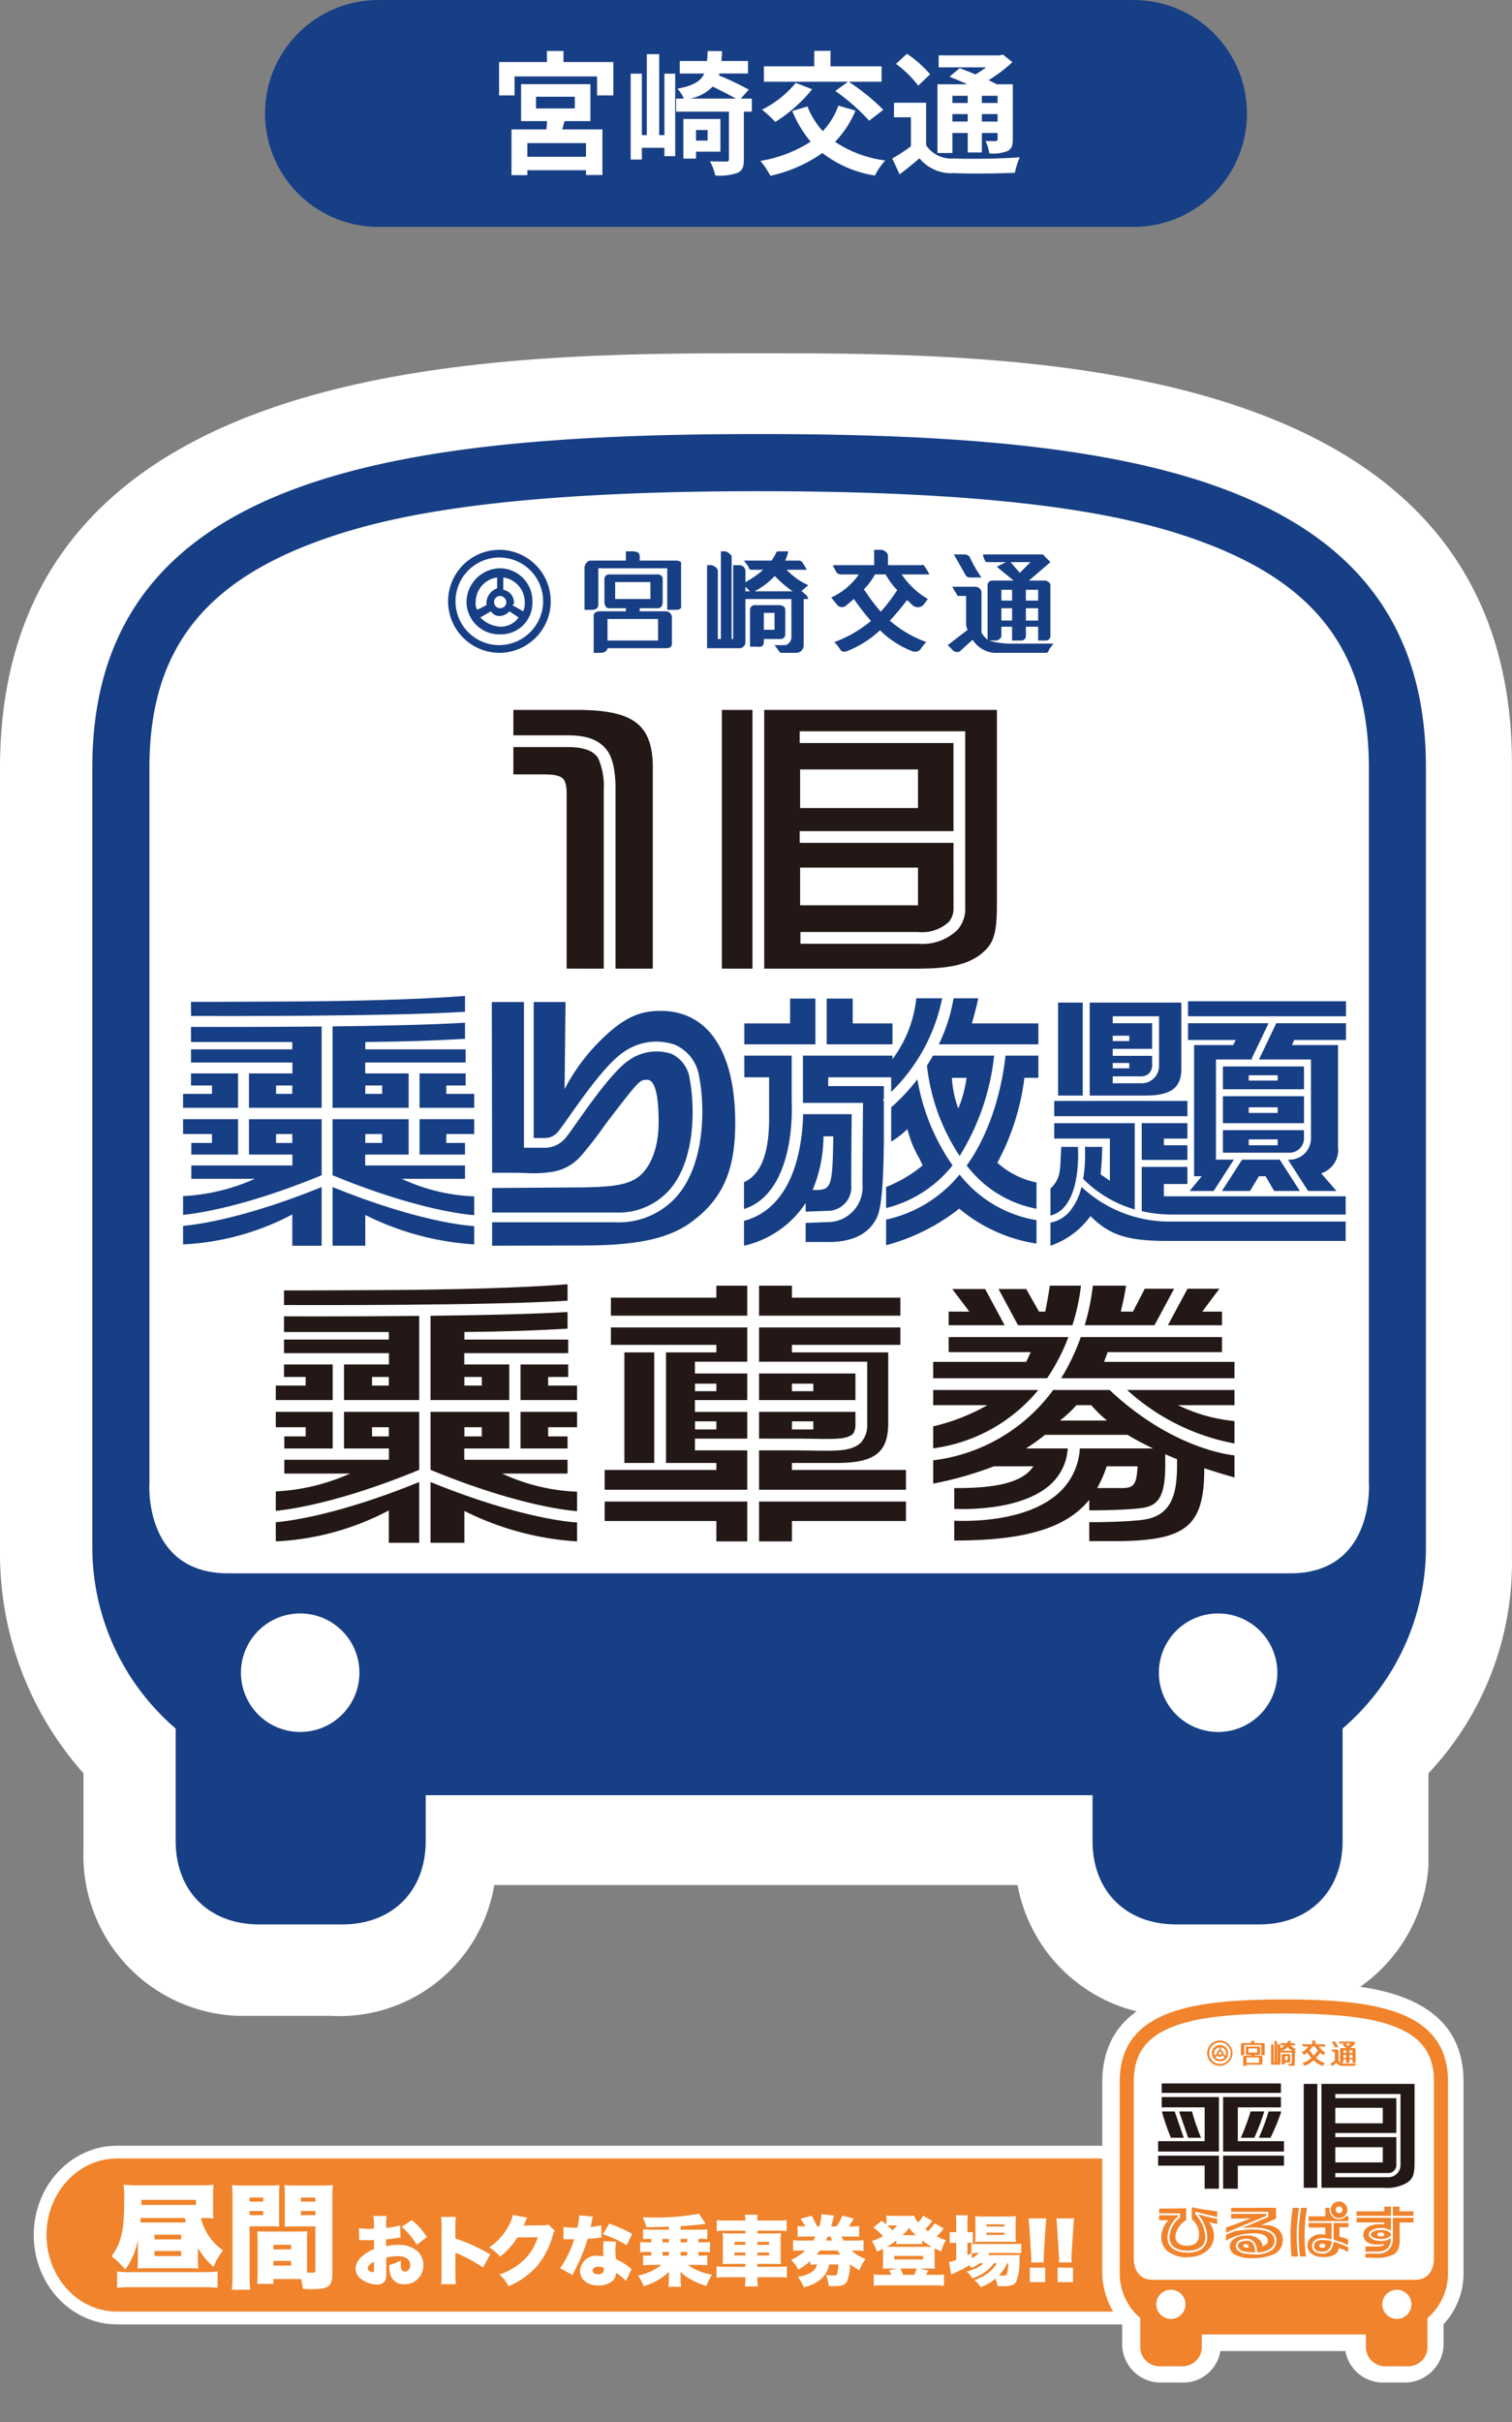 <svg id="レイヤー_1" data-name="レイヤー 1" xmlns="http://www.w3.org/2000/svg" width="56.444mm" height="90.385mm" viewBox="0 0 160 256.209">
  <rect x="0" y="0" width="160" height="256.209" fill="#808080" stroke="none"/>
  <title>icon-main</title>
  <g id="レイヤー_1-2" data-name="レイヤー 1-2">
    <g>
      <g>
        <path id="パス_142258" data-name="パス 142258" d="M119.954,24A12,12,0,0,0,131.955,12h0A12,12,0,0,0,119.955,0H40.046A12,12,0,0,0,28.045,11.999h0A12.001,12.001,0,0,0,40.046,24Z" fill="#173f85"/>
        <g>
          <path d="M64.904,6.561V10.088H63.182V8.084H54.449V10.088H52.813V6.561h5.065v-1.171h1.75v1.171Zm-5.404,7.125h4.247v4.825H62.011V18.003H55.804v.522h-1.679V13.686h3.696c.028-.282.056-.592.071-.875H55.141v-3.908h7.337v3.908H59.74Zm2.511,1.453H55.804V16.578h6.208Zm-5.291-3.668H60.826V10.229H56.721Z" fill="#fff"/>
          <path d="M70.307,7.788h1.143v8.733H70.307v-.889h-2.385v1.241H66.738V7.788h1.185V14.292h.522V5.728h1.312V14.292h.55Zm9.255,4.021h-.846v5.065c0,.776-.155,1.185-.706,1.425a6.049,6.049,0,0,1-2.314.268,6.34,6.34,0,0,0-.564-1.51c.734.028,1.482.028,1.721.028.212,0,.282-.056.282-.24v-5.037H71.549V10.427h.818a3.639,3.639,0,0,0-.691-1.044c1.679-.31,2.469-.79,2.85-1.608h-2.596V6.448h2.892c.028-.31.042-.663.057-1.044H76.402c-.014.367-.028.719-.056,1.044h2.808V7.774H76.134l-.056.198A32.06,32.06,0,0,1,79.238,9.481l-.847.945h1.171ZM73.651,16.042v.734H72.311V12.585H76.233v3.457Zm4.233-5.615c-.663-.367-1.608-.846-2.469-1.27a4.534,4.534,0,0,1-2.37,1.27ZM73.651,13.756v1.115h1.228V13.756Z" fill="#fff"/>
          <path d="M90.525,11.696a10.466,10.466,0,0,1-2.159,3.301,12.301,12.301,0,0,0,5.305,1.975A7.586,7.586,0,0,0,92.585,18.567a12.191,12.191,0,0,1-5.559-2.384,15.426,15.426,0,0,1-5.502,2.413,9.088,9.088,0,0,0-1.058-1.58,13.974,13.974,0,0,0,5.319-2.032,12.094,12.094,0,0,1-1.947-3.245l1.609-.48a8.396,8.396,0,0,0,1.622,2.61,7.792,7.792,0,0,0,1.651-2.695ZM85.94,9.439a15.809,15.809,0,0,1-3.894,3.457,13.736,13.736,0,0,0-1.411-1.298,10.818,10.818,0,0,0,3.569-2.836Zm3.795-.79H80.832V7.012h5.333V5.376h1.721V7.012h5.404V8.649H89.82a23.118,23.118,0,0,1,3.654,2.963l-1.496,1.157a21.544,21.544,0,0,0-3.584-3.146Z" fill="#fff"/>
          <path d="M98.003,15.365a3.22,3.22,0,0,0,2.963,1.397c1.679.07,5.023.028,6.956-.127a6.942,6.942,0,0,0-.522,1.637c-1.735.085-4.726.113-6.448.042a4.376,4.376,0,0,1-3.654-1.566c-.649.55-1.312,1.101-2.102,1.693l-.776-1.679a19.447,19.447,0,0,0,1.975-1.284V12.402h-1.792V10.864h3.4Zm-.833-6.307a11.451,11.451,0,0,0-2.356-2.3l1.157-1.072a12.087,12.087,0,0,1,2.455,2.173Zm3.612,7.125H99.202V8.917h3.16c-.635-.296-1.312-.579-1.89-.804l1.086-.903c.494.183,1.086.409,1.665.663a13.051,13.051,0,0,0,1.129-.748H99.329V5.855h6.476l.325-.085,1.002.804a16.052,16.052,0,0,1-2.511,1.905c.31.155.607.296.847.437h1.707v5.813c0,.677-.127,1.03-.579,1.256a4.245,4.245,0,0,1-1.905.24,4.593,4.593,0,0,0-.409-1.312c.437.014.931.014,1.072.014.169-.014.212-.071.212-.212v-.649h-1.665v2.06h-1.496V14.067h-1.622Zm0-6.053v.762h1.622v-.762Zm1.622,2.723v-.79h-1.622v.79Zm3.16-2.723h-1.665v.762h1.665Zm0,2.723v-.79h-1.665v.79Z" fill="#fff"/>
        </g>
      </g>
      <g>
        <path id="パス_11748" data-name="パス 11748" d="M80.174,37.367c-27.849,0-80.174,0-80.174,43.879v83.034A34.941,34.941,0,0,0,8.834,187.569v8.107a16.978,16.978,0,0,0,16.305,17.552H34.98a16.612,16.612,0,0,0,17.326-13.84h55.373a16.91,16.91,0,0,0,17.326,13.84h9.177a17.021,17.021,0,0,0,16.978-15.865v-9.789a32.524,32.524,0,0,0,8.832-22.952V81.245C160.341,37.367,108.023,37.367,80.174,37.367Z" fill="#fff"/>
        <g>
          <g>
            <path d="M72.07,59.784v-.325a.8.8,0,0,0-.487-.162H67.692v-.488c0-.488-.649-.488-.649-.488h-.811v.976H62.502c-.487,0-.649.65-.649.65v4.554h.811c.649,0,.649-.488.649-.488v-3.903h7.298v4.391h.973c.649,0,.487-.488.487-.488Z" fill="#173f85"/>
            <path d="M70.449,64.662H67.691V64.337h1.946c.325,0,.487-.325.487-.65V61.247a.477.477,0,0,0-.466-.487c-.007-0-.014-0-.021,0H64.448a.477.477,0,0,0-.487.467q-0.0.01,0,.02V63.687s0,.65.487.65h1.784v.325h-2.757c-.811,0-.649.651-.649.651v2.765a.381.381,0,0,0,0,.181v.794h.649c.811,0,.811-.488.811-.488h6.163c.487,0,.649-.163.649-.488V65.313a.636.636,0,0,0-.621-.65Q70.462,64.662,70.449,64.662Zm-5.352-3.09h3.73v1.789H65.097Zm4.541,6.18h-5.352V65.475h5.352Z" fill="#173f85"/>
            <path d="M82.612,67.59a.477.477,0,0,0,.487-.467q0-.01,0-.021v-2.602c0-.488-.649-.488-.649-.488h-2.595a.477.477,0,0,0-.487.468q-0.0.01,0,.02v3.903h.811s.649.163.649-.488v-.325ZM80.828,64.825h1.135v1.789H80.828Z" fill="#173f85"/>
            <path d="M83.24,60.271h2.129a5.227,5.227,0,0,0-.487-.813.502.502,0,0,0-.325-.162H83.081a4.379,4.379,0,0,0,.341-.976h-.973c-.325,0-.325.162-.325.162a4.81,4.81,0,0,1-.483.813H78.72l.487.65a.318.318,0,0,0,.311.325q.006 0.0.013,0H80.757a9.281,9.281,0,0,1-1.875,1.303V60.434a.636.636,0,0,0-.621-.65q-.014-0-.028,0h-.649v7.806h-.163v-8.782a1.264,1.264,0,0,0-.649-.488h-.487v9.27h-.324V60.434c0-.488-.649-.65-.649-.65h-.487v8.782H78.233a.636.636,0,0,0,.649-.623q0-.014,0-.028V63.361H83.747V67.427a.867.867,0,0,1-.649.813H81.963l.487.65s0,.163.324.163h1.46a.795.795,0,0,0,.811-.778q0-.017-0-.035V63.361h.487s-.162-.488-.324-.488c-.163-.162-.325-.325-.325-.325h-.108l.757-.65A7.226,7.226,0,0,1,83.24,60.271Zm-4.359,1.789.487.488h-.487Zm.958.488A7.773,7.773,0,0,0,81.986,60.921a11.835,11.835,0,0,0,1.899,1.627Z" fill="#173f85"/>
            <path d="M97.857,59.946c-.163-.325-.325-.162-.325-.162H93.964v-.976c0-.488-.649-.65-.649-.65h-.811v1.626H88.126l.325.65a.6.6,0,0,0,.486.325h1.948a7.149,7.149,0,0,1-2.921,2.439l.649.813a.673.673,0,0,0,.951.022l.022-.022c.218-.182.486-.407.773-.66a23.22,23.22,0,0,0,1.807,2.33,12.928,12.928,0,0,1-3.878,2.233,5.846,5.846,0,0,1,.649.813c.163.325.649.163.649.163a10.737,10.737,0,0,0,3.535-2.227,9.935,9.935,0,0,0,3.438,2.227A.82.82,0,0,0,97.37,68.728a5.845,5.845,0,0,1,.649-.813,12.294,12.294,0,0,1-3.859-2.267c.874-.925,1.509-1.768,1.834-2.18.217.206.411.39.565.544a.846.846,0,0,0,1.135,0l.487-.651a8.625,8.625,0,0,1-2.768-2.602H98.343A5.227,5.227,0,0,0,97.857,59.946Zm-2.915,2.471a17.571,17.571,0,0,1-1.745,2.286,22.661,22.661,0,0,1-1.775-2.369A6.903,6.903,0,0,0,92.587,60.759h1.132a7.445,7.445,0,0,0,1.222,1.658Z" fill="#173f85"/>
            <path d="M102.561,61.084h1.297a14.143,14.143,0,0,1-1.297-2.277c-.164,0-.164-.162-.488-.162h-1.135l1.295,2.277A.575.575,0,0,0,102.561,61.084Z" fill="#173f85"/>
            <path d="M107.099,68.078a7.876,7.876,0,0,1-2.43-.325h.81s.487-.163.487-.488V66.289h1.133v1.464h.974A.477.477,0,0,0,108.56,67.285q0-.01,0-.021v-.976h1.297V67.752h.81a.477.477,0,0,0,.487-.467q0-.01,0-.021V61.898c0-.325-.487-.488-.487-.488H108.883l2.272-1.952s-.487-.488-.646-.65c0-.162-.328-.162-.328-.162H104.017a1.632,1.632,0,0,0,.328.813h2.107l-.974.488,1.784,1.464h-2.271a.477.477,0,0,0-.487.467q-0.0.01,0,.021v5.768a2.593,2.593,0,0,1-.646-.761V62.548a.723.723,0,0,0-.651-.488h-2.431a5.228,5.228,0,0,0,.487.813.159.159,0,0,0,.155.163l.007,0h.808V65.963a1.519,1.519,0,0,0,.159.655L100.289,68.24l.649.65s.487.163.649,0c.229-.23.942-.864,1.341-1.218a2.96,2.96,0,0,0,2.715,1.38h5.025a.318.318,0,0,0,.323-.313c0-.004 0-.008-0-.013l.487-.65Zm-.159-8.62h2.107l-1.133,1.138Zm2.917,6.18H108.56V64.337h1.297Zm0-3.253v1.139H108.56V62.385Zm-3.892,0h1.133v1.139h-1.133Zm0,1.952h1.133v1.301h-1.133Zm-3.082,2.765v.001l-.001-.001Z" fill="#173f85"/>
            <path d="M52.933,60.108a3.605,3.605,0,0,0-3.568,3.578,3.467,3.467,0,0,0,3.518,3.416l.05-.001a3.33,3.33,0,0,0,3.406-3.253q.002-.081-0-.162a3.469,3.469,0,0,0-3.357-3.577Zm.649,3.578a.649.649,0,1,1-.649-.65A.699.699,0,0,1,53.582,63.687Zm-3.244,0a2.627,2.627,0,0,1,2.271-2.602v1.138a1.736,1.736,0,0,0-1.135,1.464v.325l-.973.488A1.221,1.221,0,0,1,50.338,63.687Zm2.595,2.602a3.213,3.213,0,0,1-2.109-.976l1.135-.651a.98.98,0,0,0,.973.488,1.399,1.399,0,0,0,.973-.488l.973.651A2.31,2.31,0,0,1,52.933,66.289Zm2.432-1.626-1.135-.65c.162-.163.162-.163.162-.325a1.38,1.38,0,0,0-1.135-1.301V61.084a2.626,2.626,0,0,1,2.27,2.602A2.069,2.069,0,0,1,55.366,64.662Z" fill="#173f85"/>
            <path d="M52.933,58.157a5.448,5.448,0,0,0-.133,10.896q.066.001.133,0a5.449,5.449,0,0,0,0-10.896Zm0,10.083a4.636,4.636,0,1,1,4.541-4.73q.002.088 0.0.176A4.681,4.681,0,0,1,52.933,68.24Z" fill="#173f85"/>
          </g>
          <path d="M80.333,45.912c-38.81,0-70.564,4.41-70.564,35.282v82.238a25.273,25.273,0,0,0,8.82,19.405V194.736c0,5.292,3.528,8.82,8.82,8.82h8.82c5.292,0,8.82-3.528,8.82-8.82v-4.843h70.564v4.843c0,5.292,3.528,8.82,8.82,8.82h8.82c5.292,0,8.82-3.528,8.82-8.82V182.837a25.273,25.273,0,0,0,8.82-19.405v-82.238C150.896,50.323,119.143,45.912,80.333,45.912Zm-48.567,137.289a6.268,6.268,0,1,1,6.268-6.268v0A6.268,6.268,0,0,1,31.766,183.201Zm97.134,0a6.268,6.268,0,1,1,6.268-6.268v0A6.268,6.268,0,0,1,128.9,183.201Zm7.617-16.779H24.149c-8.992,0-8.336-9.532-8.336-9.532V81.194c0-11.784,5.203-19.057,16.87-23.583,6.787-2.633,18.336-5.655,47.65-5.655h0c29.314,0,40.863,3.022,47.65,5.655,11.667,4.526,16.87,11.799,16.87,23.583V156.891S145.509,166.423,136.517,166.423Z" fill="#173f85"/>
          <g>
            <g>
              <path d="M63.887,102.457v-18.951a7.202,7.202,0,0,0-.601-3.336c-.542-.795-1.554-1.15-3.281-1.15h-5.681v2.891h3.29c1.989.03,2.35.369,2.35,2.18v18.365Z" fill="#231815"/>
              <path d="M61.7,75.094H54.325v2.684h5.681c1.468,0,3.285.192,4.308,1.693.878,1.289.825,3.776.817,4.055V102.457h3.947V80.775C68.932,76.69,67.016,75.217,61.7,75.094Z" fill="#231815"/>
            </g>
            <g>
              <rect x="76.388" y="75.094" width="3.24" height="27.363" fill="#231815"/>
              <path d="M80.87,75.094v27.363H97.394c3.146-.031,4.845-.43,6.255-1.413,1.446-1.105,1.808-2.088,1.844-5.006V75.094Zm20.445,23.268a5.32,5.32,0,0,1-4.176,1.463H84.702V98.583H97.14a4.191,4.191,0,0,0,3.242-1.04,2.141,2.141,0,0,0,.518-1.522l-.002-6.867h-16.273v-1.242H100.898l-.003-9.315h-16.27V77.354h17.512V95.941h.001A3.357,3.357,0,0,1,101.315,98.363ZM84.668,95.761V91.77H97.141v3.992Zm0-10.287V81.39H97.141v4.084Z" fill="#231815"/>
            </g>
          </g>
          <g>
            <g>
              <path d="M45.557,155.474c9.046,3.73,14.483,4.294,15.51,4.37v-2.057a20.508,20.508,0,0,1-7.927-1.919h6.919v-1.46H49.131v-1.195h4.756v-3.874H45.557Zm3.584-4.508h1.843v.974H49.141Z" fill="#231815"/>
              <polygon points="58.007 145.649 60.128 145.649 60.128 144.329 55.081 144.329 55.081 148.092 61.066 148.092 61.066 146.565 58.007 146.565 58.007 145.649" fill="#231815"/>
              <polygon points="55.081 149.339 55.081 153.213 60.058 153.213 60.058 151.939 58.007 151.939 58.007 150.965 61.066 150.965 61.066 149.339 55.081 149.339" fill="#231815"/>
              <path d="M60.058,140.541v-1.763c-3.603.223-9.129.341-14.502.402v8.912h8.33v-3.763H49.131v-1.195H60.128v-1.441H49.141v-.798C53.696,140.836,55.886,140.777,60.058,140.541ZM49.141,145.649h1.843v.916H49.141Z" fill="#231815"/>
              <polygon points="35.207 148.092 35.207 144.329 30.053 144.329 30.053 145.649 32.348 145.649 32.348 146.565 29.184 146.565 29.184 148.092 35.207 148.092" fill="#231815"/>
              <path d="M44.362,163.19V156.763c-8.446,3.432-13.642,4.12-15.178,4.255v2.026a28.416,28.416,0,0,0,11.961-3.278v3.425Z" fill="#231815"/>
              <path d="M45.557,156.763v6.428H49.141V159.824a30.851,30.851,0,0,0,11.926,3.219v-2C60.121,160.986,54.767,160.505,45.557,156.763Z" fill="#231815"/>
              <path d="M60.058,137.582v-1.736c-5.007.384-12.064.591-20.896.62l-6.675.029h-2.434v1.548C32.906,138.054,51.768,138.102,60.058,137.582Z" fill="#231815"/>
              <path d="M30.053,139.237v1.658H41.145v.798H30.053v1.441H41.158v1.195H36.402v3.763h7.96v-8.9c-4.055.04-7.924.05-10.67.05C31.941,139.243,30.654,139.239,30.053,139.237ZM41.145,146.565H39.371v-.916h1.774Z" fill="#231815"/>
              <path d="M44.362,155.474v-6.135H36.402v3.874h4.756v1.195H30.088v1.46H37.042a21.883,21.883,0,0,1-7.858,1.89v2.057C30.78,159.655,36.046,158.903,44.362,155.474Zm-3.218-3.534H39.371v-.974h1.774Z" fill="#231815"/>
              <polygon points="30.088 151.939 30.088 153.213 35.207 153.213 35.207 149.339 29.184 149.339 29.184 150.965 32.348 150.965 32.348 151.939 30.088 151.939" fill="#231815"/>
            </g>
            <g>
              <path d="M90.522,145.284H80.323v2.812H90.522ZM86.063,147.156H83.803v-.798H86.063Z" fill="#231815"/>
              <path d="M83.803,155.483V154.745h4.902c3.964-.029,5.355-1.181,5.285-4.46v-7.234h-10.187v-.798h11.473v-1.839H80.323v3.623H91.77V150.783a2.714,2.714,0,0,1-.701,1.844c-.833.704-1.848.826-3.583.826-.413,0-.868-.007-1.37-.015-.653-.01-1.395-.022-2.245-.022H80.323v4.165H95.867v-2.098Z" fill="#231815"/>
              <polygon points="95.276 137.262 83.803 137.262 83.803 135.993 80.323 135.993 80.323 139.168 95.276 139.168 95.276 137.262" fill="#231815"/>
              <polygon points="75.807 137.262 64.646 137.262 64.646 139.168 79.075 139.168 79.075 135.993 75.807 135.993 75.807 137.262" fill="#231815"/>
              <path d="M86.134,152.19c2.371.036,3.454.052,4.13-.517a1.668,1.668,0,0,0,.258-.911l-0-1.42H80.323v2.827h3.547C84.728,152.17,85.476,152.181,86.134,152.19Zm-2.331-1.846H86.063v.856H83.803Z" fill="#231815"/>
              <polygon points="80.323 163.043 83.803 163.043 83.803 160.887 95.867 160.887 95.867 158.828 80.323 158.828 80.323 163.043" fill="#231815"/>
              <polygon points="63.985 160.887 75.807 160.887 75.807 163.043 79.075 163.043 79.075 158.828 63.985 158.828 63.985 160.887" fill="#231815"/>
              <rect x="66.072" y="143.051" width="3.157" height="11.694" fill="#231815"/>
              <path d="M64.646,142.254H75.807v.798h-5.33V154.745h5.33v.738H63.985v2.098H79.075v-4.165H73.536v-1.247h5.539V149.343H73.536v-1.247h5.539v-2.812H73.536v-1.247h5.539v-3.623H64.646Zm8.901,8.091h2.26v.856H73.546Zm0-3.987h2.26v.798H73.546Z" fill="#231815"/>
            </g>
            <g>
              <polygon points="129.313 140.182 129.313 138.739 127.226 138.739 129.034 136.317 125.664 136.317 123.583 140.182 129.313 140.182" fill="#231815"/>
              <path d="M116.831,144.055l.382-1.034h12.099v-1.592h-14.941a22.69,22.69,0,0,1-2.079,4.352h18.342v-1.727Z" fill="#231815"/>
              <path d="M124.247,136.317h-3.105l-1.251,2.421H118.604c.278-1.239.348-1.446.556-2.746H115.646a23.75,23.75,0,0,1-.865,4.19H122.166Z" fill="#231815"/>
              <path d="M113.484,140.182a22.662,22.662,0,0,0,.908-4.19h-3.298c-.209,1.329-.243,1.507-.487,2.746h-.66l-1.356-2.391H105.665l2.065,3.835Z" fill="#231815"/>
              <path d="M130.634,152.687v-2.371a17.493,17.493,0,0,1-5.98-1.683h5.98v-1.604H119.274A23.194,23.194,0,0,0,130.634,152.687Z" fill="#231815"/>
              <polygon points="104.248 136.348 100.768 136.348 102.576 138.739 100.386 138.739 100.386 140.182 106.313 140.182 104.248 136.348" fill="#231815"/>
              <path d="M109.871,147.028H98.752v1.604h5.737a21.445,21.445,0,0,1-5.737,2.244v2.323A17.353,17.353,0,0,0,109.871,147.028Z" fill="#231815"/>
              <path d="M111.448,147.028a18.476,18.476,0,0,1-12.696,7.438v2.464A38.09,38.09,0,0,0,105.184,155.099h4.172c-1.078,1.625-3.65,2.333-8.379,2.303v2.2c1.702.069,7.291.073,10.228-2.619a5.605,5.605,0,0,0,1.784-3.772h-4.418a23.315,23.315,0,0,0,2.015-1.439h8.728a30.613,30.613,0,0,0,2.71,1.439h-7.758a6.814,6.814,0,0,1-2.22,4.693c-2.838,2.6-7.613,2.97-10.097,2.97-.391,0-.711-.01-.972-.021v2.1c7.545,0,11.856-1.329,14.29-4.311v1.119c.954-0,3.489-.018,5.363-.223,1.775-.194,2.676-.953,2.676-4.566v-1.15c.397.176.817.35,1.248.523v.628c0,3.237-.644,5.462-3.788,5.807-1.895.207-4.362.231-5.404.231l-.094-0v2.004h2.434c7.822.029,9.735-1.507,9.735-7.708,1.947.62,2.156.68,3.198.975v-2.333c-1.392-.163-7.083-1.163-13.217-6.92Zm.724,3.228a13.483,13.483,0,0,0,1.739-1.624h1.565a12.687,12.687,0,0,0,1.669,1.624Zm6.363,7.146h-2.434A12.35,12.35,0,0,0,117.109,155.099h3.268c-.104,1.979-.382,2.333-1.842,2.303Z" fill="#231815"/>
              <path d="M113.054,141.429H100.386V143.021h8.692l-.487,1.034H98.752v1.727h12.053A20.783,20.783,0,0,0,113.054,141.429Z" fill="#231815"/>
            </g>
          </g>
          <g>
            <g>
              <path d="M35.193,124.312c8.742,3.605,13.995,4.149,14.988,4.223v-1.988a19.818,19.818,0,0,1-7.66-1.855h6.686v-1.411H38.646V122.127h4.596v-3.743H35.193Zm3.463-4.357H40.437v.941H38.656Z" fill="#173f85"/>
              <polygon points="47.224 114.818 49.273 114.818 49.273 113.542 44.396 113.542 44.396 117.179 50.18 117.179 50.18 115.703 47.224 115.703 47.224 114.818" fill="#173f85"/>
              <polygon points="44.396 118.384 44.396 122.127 49.206 122.127 49.206 120.897 47.224 120.897 47.224 119.955 50.18 119.955 50.18 118.384 44.396 118.384" fill="#173f85"/>
              <path d="M49.206,109.882v-1.704c-3.482.215-8.821.33-14.013.389v8.612h8.049v-3.637H38.646v-1.154H49.273v-1.393h-10.617V110.224C43.057,110.167,45.174,110.11,49.206,109.882Zm-10.55,4.936H40.437v.885H38.656Z" fill="#173f85"/>
              <polygon points="25.192 117.179 25.192 113.542 20.211 113.542 20.211 114.818 22.428 114.818 22.428 115.703 19.371 115.703 19.371 117.179 25.192 117.179" fill="#173f85"/>
              <path d="M34.038,131.769v-6.211c-8.161,3.317-13.183,3.981-14.667,4.111v1.958a27.46,27.46,0,0,0,11.558-3.167v3.31Z" fill="#173f85"/>
              <path d="M35.193,125.557v6.211h3.463v-3.253a29.812,29.812,0,0,0,11.524,3.111v-1.933C49.266,129.639,44.093,129.174,35.193,125.557Z" fill="#173f85"/>
              <path d="M49.206,107.022v-1.678c-4.838.371-11.658.571-20.192.599l-6.451.028h-2.352v1.495C22.968,107.478,41.195,107.525,49.206,107.022Z" fill="#173f85"/>
              <path d="M20.211,108.621v1.603H30.929v.771H20.211v1.393H30.942v1.154H26.346v3.637h7.692v-8.6c-3.919.039-7.657.049-10.311.049C22.035,108.627,20.792,108.624,20.211,108.621ZM30.929,115.703H29.215v-.885H30.929Z" fill="#173f85"/>
              <path d="M34.038,124.312v-5.928H26.346V122.127h4.596v1.154H20.245v1.411h6.72a21.146,21.146,0,0,1-7.593,1.826v1.988C20.913,128.353,26.002,127.626,34.038,124.312Zm-3.109-3.415H29.215v-.941H30.929Z" fill="#173f85"/>
              <polygon points="20.245 120.897 20.245 122.127 25.192 122.127 25.192 118.384 19.371 118.384 19.371 119.955 22.428 119.955 22.428 120.897 20.245 120.897" fill="#173f85"/>
            </g>
            <g>
              <polygon points="86.287 105.625 83.607 105.625 83.607 108.25 78.762 108.25 78.762 110.466 86.287 110.466 86.287 105.625" fill="#173f85"/>
              <path d="M83.777,116.544l-.001-4.886H78.762v2.295h2.624v4.771c-.067,3.473-.942,5.562-2.658,6.324v2.843C84.345,126.069,83.784,116.644,83.777,116.544Z" fill="#173f85"/>
              <path d="M109.882,114.01V111.658h-3.481c-.183,1.764-.986,7.295-4.104,11.624a12.105,12.105,0,0,0,7.383,4.575v-2.78a8.809,8.809,0,0,1-4.138-2.089,25.611,25.611,0,0,0,2.86-8.978Z" fill="#173f85"/>
              <path d="M90.079,125.319c0-2.52.031-6.067.044-7.466H84.986a21.075,21.075,0,0,1-.54,4.373c-.908,3.787-2.88,6.163-5.717,6.911v2.632a10.605,10.605,0,0,0,6.526-4.518v.913l2.503-.092a2.5,2.5,0,0,0,2.328-2.661Q90.084,125.365,90.079,125.319Zm-4.084.549a14.922,14.922,0,0,0,1.144-5.675H88.182c-.101,5.562-.168,5.703-2.187,5.675Z" fill="#173f85"/>
              <polygon points="94.44 110.466 94.44 108.25 90.234 108.25 90.234 105.625 87.479 105.625 87.479 110.466 94.44 110.466" fill="#173f85"/>
              <path d="M109.882,110.466v-2.216h-7.031c.471-1.722.505-1.891.673-2.654H100.907a18.008,18.008,0,0,1-1.562,4.87Z" fill="#173f85"/>
              <path d="M100.799,123.267a22.414,22.414,0,0,1-3.721-9.099,21.331,21.331,0,0,1-2.773,2.964v3.625a9.392,9.392,0,0,0,1.716-1.327,11.929,11.929,0,0,0,1.278,3.134l.337.706a14.208,14.208,0,0,1-3.869,2.287v2.228A12.978,12.978,0,0,0,100.799,123.267Z" fill="#173f85"/>
              <path d="M101.542,124.238a13.846,13.846,0,0,1-7.775,4.768v2.706a21.135,21.135,0,0,0,7.738-3.868,16.674,16.674,0,0,0,8.175,3.699v-2.482A13.028,13.028,0,0,1,101.542,124.238Z" fill="#173f85"/>
              <path d="M93.531,116.224v-1.339H87.644v-.932H94.305v1.546a19.033,19.033,0,0,0,5.392-9.903H96.963a13.013,13.013,0,0,1-2.523,6.437v-.376H84.967v4.846c.001.01.004.065.009.157H91.326l-.006.602c0,.001-.049,4.858-.049,8.056a3.684,3.684,0,0,1-3.409,3.94l-.051.003-2.555.094v2.017h1.985c2.792.085,4.609-.734,5.517-2.513.505-1.016.74-3.359.774-8.667v-3.741l-.109-.125C93.461,116.293,93.493,116.258,93.531,116.224Z" fill="#173f85"/>
              <path d="M98.725,111.658q-.292.522-.636,1.06a21.571,21.571,0,0,0,3.46,9.553,25.123,25.123,0,0,0,3.65-10.612Zm2.679,5.599a11.241,11.241,0,0,1-.673-3.246h1.547a12.743,12.743,0,0,1-.875,3.246Z" fill="#173f85"/>
            </g>
            <g>
              <path d="M70.964,125.725c2.738-3.326,2.522-9.01,2.024-11.551a3.401,3.401,0,0,0-1.945-2.706,5.054,5.054,0,0,0-4.437.644c-1.659,1.082-4.093,4.534-5.548,6.597-.552.783-.951,1.348-1.193,1.631a2.818,2.818,0,0,1-2.314,1.062h-2.107V105.992H52.042l.033,18.061h2.623l.975.028a12.918,12.918,0,0,0,2.657-.113,5.076,5.076,0,0,0,3.195-1.752,40.967,40.967,0,0,0,2.59-3.364c3.564-4.635,3.564-4.635,4.371-4.635s1.211,1.555,1.211,4.494c0,2.967-1.042,5.342-2.724,6.133-1.211.593-2.758.763-6.894.763l-8.004.057v2.589H65.095A7.205,7.205,0,0,0,70.964,125.725Z" fill="#173f85"/>
              <path d="M69.899,106.925c-2.22,0-3.834.735-5.986,2.77a20.601,20.601,0,0,0-4.17,5.512l.101-9.214H56.475V120.372l1.17.005a1.788,1.788,0,0,0,1.438-.707c.21-.247.618-.824,1.133-1.555,1.594-2.26,4.003-5.676,5.827-6.866a5.987,5.987,0,0,1,5.401-.73,4.376,4.376,0,0,1,2.556,3.458c.53,2.706.743,8.78-2.241,12.404a8.19,8.19,0,0,1-6.665,2.903H52.075v2.485l10.022-.028c5.38-.028,8.609-.735,10.963-2.402,3.363-2.431,4.741-5.455,4.741-10.542C77.801,111.221,74.943,106.925,69.899,106.925Z" fill="#173f85"/>
            </g>
            <g>
              <rect x="111.965" y="106.049" width="2.611" height="9.836" fill="#173f85"/>
              <path d="M121.179,115.885c2.69,0,3.8-.791,3.834-2.77v-7.066h-9.7v9.836Zm-3.43-6.331h1.749v.566h-1.749Zm0,2.883h1.749v.565h-1.749Zm3.066,1.412a1.101,1.101,0,0,0,1.1-1.1v-1.066h-4.166v-.737h4.166v-2.714h-4.166V107.496h4.903v5.253a1.839,1.839,0,0,1-1.837,1.837h-3.066v-.737Z" fill="#173f85"/>
              <path d="M129.409,118.805H137.989v-2.851h-8.58Zm2.733-1.676h3.06v.593H132.142Z" fill="#173f85"/>
              <rect x="125.719" y="105.908" width="16.714" height="1.588" fill="#173f85"/>
              <path d="M129.409,115.218H137.989v-2.412h-8.58Zm2.733-1.481h3.06v.565H132.142Z" fill="#173f85"/>
              <polygon points="128.673 122.663 128.673 112.069 132.574 112.069 132.439 112.004 134.241 108.232 125.719 108.232 125.719 110.006 130.763 110.006 130.494 110.543 126.358 110.543 126.358 124.42 127.165 124.42 125.887 125.975 128.432 125.975 130.563 122.663 128.673 122.663" fill="#173f85"/>
              <path d="M129.409,121.927h7.06a1.521,1.521,0,0,0,1.519-1.519v-.866h-8.58ZM132.142,120.52h3.06v.622H132.142Z" fill="#173f85"/>
              <polygon points="131.438 122.663 129.308 125.975 132.276 125.975 133.218 124.42 133.924 124.42 134.832 125.975 137.55 125.975 135.42 122.663 131.438 122.663" fill="#173f85"/>
              <path d="M133.224,112.069h5.501v8.339a2.258,2.258,0,0,1-2.256,2.256h-.175l2.13,3.312h2.998l-1.614-1.866a2.599,2.599,0,0,0,1.782-2.798V110.543h-4.876l.235-.537h5.481v-1.774H135.057Z" fill="#173f85"/>
              <path d="M114.444,125.545a6.372,6.372,0,0,1-1.22,2.56,3.564,3.564,0,0,1-2.066,1.225v2.439a8.686,8.686,0,0,0,4.237-3.137c1.984,1.979,3.8,2.572,7.668,2.629H142.399v-2.052H124.036A13.628,13.628,0,0,1,114.444,125.545Z" fill="#173f85"/>
              <path d="M114.067,121.311H112.301c-.033.622-.033.735-.067,1.244a9.665,9.665,0,0,1-.134,1.554,3.037,3.037,0,0,1-.941,1.611v2.854a2.816,2.816,0,0,0,1.504-.947C114.245,125.769,114.11,122.046,114.067,121.311Z" fill="#173f85"/>
              <polygon points="120.817 122.694 125.652 122.694 125.652 121.142 123.163 121.142 123.163 120.435 125.652 120.435 125.652 118.802 120.817 118.802 120.817 122.694" fill="#173f85"/>
              <rect x="111.561" y="116.45" width="14.091" height="1.616" fill="#173f85"/>
              <path d="M120.817,128.109a14.495,14.495,0,0,0,3.219.363H142.399V126.54H123.163v-1.3h2.489v-1.81h-4.835Z" fill="#173f85"/>
              <path d="M114.621,124.702c.034.032.072.069.116.112a12.632,12.632,0,0,0,5.343,3.118v-9.13H111.561v1.633h5.885v4.466l-.975-.679c.101-1.13.134-1.639.168-2.911h-1.834A15.743,15.743,0,0,1,114.621,124.702Z" fill="#173f85"/>
            </g>
          </g>
        </g>
      </g>
    </g>
  </g>
  <g id="グループ_69371" data-name="グループ 69371">
    <g id="パス_318949" data-name="パス 318949">
      <path id="パス_319269" data-name="パス 319269" d="M119.362,245.191H12.379A7.793,7.793,0,0,1,6.644,242.638a9.268,9.268,0,0,1,0-12.443,7.793,7.793,0,0,1,5.735-2.552H119.363a7.794,7.794,0,0,1,5.735,2.553,9.269,9.269,0,0,1,0,12.443A7.794,7.794,0,0,1,119.362,245.191Z" fill="#f0832b"/>
      <path id="パス_319270" data-name="パス 319270" d="M12.379,228.317c-4.113,0-7.459,3.633-7.459,8.099s3.346,8.099,7.459,8.099H119.363c4.113,0,7.459-3.633,7.459-8.099s-3.346-8.099-7.459-8.099H12.379m0-1.35H119.363c4.865,0,8.809,4.231,8.809,9.449s-3.944,9.449-8.809,9.449H12.379c-4.865,0-8.809-4.231-8.809-9.449S7.513,226.967,12.379,226.967Z" fill="#fff"/>
    </g>
    <g id="登場_" data-name="登場 ">
      <g id="グループ_69367" data-name="グループ 69367">
        <path id="パス_319271" data-name="パス 319271" d="M99.863,235.718c-.049.057-.049.065-.154.202a7.162,7.162,0,0,1-.575.639,6.356,6.356,0,0,0,.963.397,5.203,5.203,0,0,0-.502,1.19c-.339-.146-.461-.202-.688-.316-.008.121-.008.186-.008.348v1.174c0,.291.008.438.024.624a4.935,4.935,0,0,0-.535-.017H97.305l.923.219a1.577,1.577,0,0,1-.106.202c-.032.057-.065.113-.097.178a.463.463,0,0,1-.032.065h1.109a5.106,5.106,0,0,0,.794-.04v1.198a6.376,6.376,0,0,0-.89-.04h-5.65a6.435,6.435,0,0,0-.89.04V240.583a5.029,5.029,0,0,0,.793.04h1.06a2.466,2.466,0,0,0-.251-.478l.915-.186H93.952c-.445.008-.445.008-.526.017.016-.227.023-.349.023-.624v-1.157c0-.138,0-.194-.008-.316-.227.113-.332.161-.648.291a4.432,4.432,0,0,0-.534-1.117,6.661,6.661,0,0,0,1.182-.51,6.276,6.276,0,0,0-1.02-.931l.883-.705a5.866,5.866,0,0,1,.494.405v-.963a4.525,4.525,0,0,0,.753.04h1.521a4.207,4.207,0,0,0,.672-.032,1.61,1.61,0,0,0,.421.72,3.361,3.361,0,0,0,.526-.712l.972.558c-.049.057-.065.081-.161.194a6.001,6.001,0,0,1-.583.664c.121.097.161.121.3.218a3.788,3.788,0,0,0,.672-.834Zm-5.011,1.271a9.475,9.475,0,0,1-.996.672h4.735c-.315-.186-.574-.356-1.003-.664v.397a2.187,2.187,0,0,0-.453-.024h-1.894a2.869,2.869,0,0,0-.388.024Zm-.599-1.595a2.389,2.389,0,0,0-.34.017c.242.218.331.308.51.494a2.812,2.812,0,0,0,.518-.51Zm.38,3.602h3.044v-.372h-3.044ZM96.738,240.623a5.935,5.935,0,0,0,.267-.664H95.281a3.76,3.76,0,0,1,.277.664Zm.161-4.194a5.431,5.431,0,0,1-.696-.768,5.912,5.912,0,0,1-.697.768Z" fill="#fff"/>
        <path id="パス_319272" data-name="パス 319272" d="M103.663,239.4a4.867,4.867,0,0,1-.866.502c-.097-.13-.129-.17-.227-.283a12.24,12.24,0,0,1-1.716.876,1.361,1.361,0,0,0-.202.097l-.235-1.319a3.897,3.897,0,0,0,.768-.235v-1.805h-.121a3.115,3.115,0,0,0-.567.041v-1.19a3.839,3.839,0,0,0,.567.032h.121v-.882a5.442,5.442,0,0,0-.048-.915h1.287a5.446,5.446,0,0,0-.048.915v.882h.089a3.579,3.579,0,0,0,.477-.024v1.166a2.529,2.529,0,0,0-.453-.024h-.113v1.312c.153-.073.186-.089.412-.202V237.329a6.293,6.293,0,0,0,.777.032H107.193a8.164,8.164,0,0,0,.874-.041v1.028a6.772,6.772,0,0,0-.866-.04h-2.485c-.065.097-.081.121-.161.226h2.575c.388,0,.534-.008.777-.023a3.602,3.602,0,0,0-.024.494,6.021,6.021,0,0,1-.348,2.347c-.202.348-.575.478-1.337.478-.161,0-.275-.008-.647-.032a4.088,4.088,0,0,0-.202-.777,5.042,5.042,0,0,1-1.571.906,2.89,2.89,0,0,0-.704-.768,4.066,4.066,0,0,0,2.42-1.757h-.323a4.295,4.295,0,0,1-2.299,1.587,2.776,2.776,0,0,0-.583-.72,5.036,5.036,0,0,0,1.109-.397,2.481,2.481,0,0,0,.664-.469Zm-.825-.527a2.357,2.357,0,0,0,.737-.566,5.274,5.274,0,0,0-.737.04Zm1.093-1.749c-.292,0-.559.009-.745.024a8.178,8.178,0,0,0,.032-.834v-1.141a6.913,6.913,0,0,0-.032-.76,6.032,6.032,0,0,0,.866.041h2.566a6.209,6.209,0,0,0,.89-.041,7.163,7.163,0,0,0-.032.85v1.06a7.609,7.609,0,0,0,.032.817c-.153-.008-.153-.008-.728-.017Zm.453-1.61h1.911v-.227h-1.911Zm0,.882h1.911v-.227h-1.911Zm2.21,3.003a4.616,4.616,0,0,1-.89,1.279c.178.017.323.024.453.024.323,0,.38-.057.461-.445.032-.194.057-.421.089-.858Z" fill="#fff"/>
        <path id="パス_319273" data-name="パス 319273" d="M109.115,239.311a3.613,3.613,0,0,0,.016-.421c0-.089,0-.089-.032-.575l-.161-2.566c-.024-.405-.065-.842-.097-1.093h1.886c-.04.316-.065.656-.097,1.093l-.161,2.566c-.016.324-.024.51-.024.639a3.487,3.487,0,0,0,.016.356Zm-.138,2.081v-1.53h1.627v1.53Z" fill="#fff"/>
        <path id="パス_319274" data-name="パス 319274" d="M112.056,239.311a3.715,3.715,0,0,0,.016-.421c0-.089,0-.089-.032-.575l-.161-2.566c-.024-.405-.065-.842-.098-1.093h1.887c-.041.316-.065.656-.098,1.093l-.161,2.566c-.017.324-.024.51-.024.639a3.487,3.487,0,0,0,.016.356Zm-.138,2.081v-1.53h1.627v1.53Z" fill="#fff"/>
      </g>
    </g>
    <g id="_24時間" data-name=" 24時間">
      <g id="グループ_69368" data-name="グループ 69368">
        <path id="パス_319275" data-name="パス 319275" d="M20.945,238.868a8.128,8.128,0,0,0,.049,1.094c-.401-.023-.729-.037-1.191-.037H15.672c-.426,0-.754.013-1.119.037.024-.328.037-.62.037-.972v-2.029a7.588,7.588,0,0,1-1.337,3.099,9.185,9.185,0,0,0-1.447-1.397c1.07-1.508,1.337-2.735,1.337-6.101a8.702,8.702,0,0,0-.073-1.482,12.739,12.739,0,0,0,1.592.073h6.405a12.481,12.481,0,0,0,1.531-.061,9.827,9.827,0,0,0-.049,1.118v1.567a6.547,6.547,0,0,0,.049.876c-.389-.023-.705-.036-1.227-.036h-.109a5.851,5.851,0,0,0,2.333,3.415,8.299,8.299,0,0,0-1.009,1.762,9.197,9.197,0,0,1-1.641-1.982Zm2.078,3.136a13.787,13.787,0,0,0-1.592-.073H13.946a13.701,13.701,0,0,0-1.556.073V240.266a8.752,8.752,0,0,0,1.447.073h7.753a11.32,11.32,0,0,0,1.434-.073Zm-3.341-6.915c-.061-.207-.073-.268-.134-.474H14.894c-.024.23-.037.377-.037.462.109.012.268.012.474.012Zm1.057-1.859v-.535h-5.773v.535Zm-4.387,3.645h2.82V236.377H16.352Zm0,1.763h2.82v-.535H16.352Z" fill="#fefffe"/>
        <path id="パス_319276" data-name="パス 319276" d="M26.411,240.57a12.73,12.73,0,0,0,.073,1.629H24.527a12.525,12.525,0,0,0,.073-1.641v-8.033a13.726,13.726,0,0,0-.049-1.397,10.918,10.918,0,0,0,1.227.048H28.331a9.977,9.977,0,0,0,1.24-.048c-.024.365-.037.644-.037,1.118v2.212a10.555,10.555,0,0,0,.024,1.057c-.267-.012-.632-.023-.997-.023H26.411Zm0-7.693h1.446V232.452h-1.446Zm0,1.434h1.446v-.438h-1.446Zm6.077,5.773v.304a1.831,1.831,0,0,0,.206.012c.657,0,.681-.012.681-.28v-4.618H31.113c-.328,0-.742.012-.997.024.024-.328.024-.438.024-1.07v-2.212c0-.45-.012-.753-.036-1.118a10.62,10.62,0,0,0,1.239.048h2.65a10.786,10.786,0,0,0,1.227-.048c-.036.413-.049.729-.049,1.373v7.911c0,1.446-.365,1.726-2.212,1.726-.158,0-.194,0-.911-.024a9.602,9.602,0,0,0-.183-1.045H28.938v.511H27.212c.036-.377.048-.815.048-1.289v-3.244c0-.426-.012-.742-.036-1.033.328.024.619.037,1.057.037h3.184c.461,0,.729-.012,1.057-.037-.024.28-.036.571-.036,1.033Zm-3.549-2.152h1.871v-.486H28.939Zm0,1.714h1.871v-.498H28.939Zm2.903-6.769H33.374V232.452H31.842Zm0,1.434H33.374v-.438H31.842Z" fill="#fefffe"/>
      </g>
    </g>
    <g id="乗車券">
      <g id="グループ_69369" data-name="グループ 69369">
        <path id="パス_319277" data-name="パス 319277" d="M68.864,236.819a7.77,7.77,0,0,0-.809.032v-1.044c.277.024.599.04.955.04H70.775V235.532c-1.546.049-1.546.049-2.38.057a4.791,4.791,0,0,0-.388-1.044c.364.008.558.008.744.008a24.903,24.903,0,0,0,5.214-.397l.712,1.077c-.089.008-.356.04-.81.089-.777.081-1.133.113-1.846.153v.372h1.87a8.521,8.521,0,0,0,.955-.04v1.044a7.934,7.934,0,0,0-.817-.032H73.908v.373h.267a8.507,8.507,0,0,0,.955-.041v1.093a7.446,7.446,0,0,0-.955-.04H73.908v.388h.129a7.886,7.886,0,0,0,.81-.032V239.612c-.283-.024-.599-.041-.955-.041H72.807a4.072,4.072,0,0,0,1.004.583,5.464,5.464,0,0,0,1.539.438,7.228,7.228,0,0,0-.599,1.206,7.637,7.637,0,0,1-1.546-.631,5.37,5.37,0,0,1-1.198-.858c.008.113.008.259.016.438v.316a4.263,4.263,0,0,0,.057.826H70.718a5.11,5.11,0,0,0,.057-.826v-.332a1.565,1.565,0,0,1,.008-.194c.008-.153.008-.153.008-.227a6.402,6.402,0,0,1-2.679,1.514,5.058,5.058,0,0,0-.591-1.117,6.873,6.873,0,0,0,1.682-.615,4.079,4.079,0,0,0,.786-.518h-.98c-.331,0-.671.017-.955.041V238.561a7.682,7.682,0,0,0,.809.032h.049v-.392h-.21a7.36,7.36,0,0,0-.955.04v-1.093c.291.024.591.041.955.041h.21v-.371Zm1.239.373H70.775v-.373h-.672Zm0,1.4H70.775v-.39h-.672Zm2.615-1.772h-.696v.373h.696Zm0,1.384h-.696v.388h.696Z" fill="#fefffe"/>
        <path id="パス_319278" data-name="パス 319278" d="M78.875,234.884a5.129,5.129,0,0,0-.049-.616H80.194a3.877,3.877,0,0,0-.049.616h2.056a7.969,7.969,0,0,0,1.045-.049v1.165a9.198,9.198,0,0,0-1.004-.048H80.145v.291h1.619a7.246,7.246,0,0,0,.876-.032,7.521,7.521,0,0,0-.033.793v1.7a7.537,7.537,0,0,0,.033.794,7.577,7.577,0,0,0-.883-.032h-1.611v.307h2.089a7.61,7.61,0,0,0,1.028-.048v1.198a8.525,8.525,0,0,0-1.06-.048H80.146a6.501,6.501,0,0,0,.057.971H78.819a5.525,5.525,0,0,0,.057-.971H76.892a8.529,8.529,0,0,0-1.06.048v-1.198a7.981,7.981,0,0,0,1.044.048h2v-.307H77.347a7.652,7.652,0,0,0-.883.032,7.857,7.857,0,0,0,.032-.794v-1.7a7.843,7.843,0,0,0-.032-.793,7.323,7.323,0,0,0,.874.032h1.538v-.291H76.852a9.08,9.08,0,0,0-1.003.048v-1.165a8.846,8.846,0,0,0,1.044.049ZM77.717,237.134v.316h1.157V237.134Zm0,1.125v.316h1.157v-.316Zm3.667-.809V237.134H80.145v.316Zm0,1.125v-.316H80.145v.316Z" fill="#fefffe"/>
        <path id="パス_319279" data-name="パス 319279" d="M90.114,238.057a4.172,4.172,0,0,0,1.481.883,5.047,5.047,0,0,0-.655,1.198,6.744,6.744,0,0,1-.988-.631,4.883,4.883,0,0,1-.332,1.838c-.211.348-.559.478-1.287.478a6.334,6.334,0,0,1-.639-.024,4.048,4.048,0,0,0-.291-1.166,5.716,5.716,0,0,0,.712.057c.365,0,.438-.032.478-.194a4.67,4.67,0,0,0,.121-.972h-.963a2.699,2.699,0,0,1-.907,1.57,3.914,3.914,0,0,1-1.805.842,4.059,4.059,0,0,0-.624-1.117,3.147,3.147,0,0,0,1.481-.494,1.298,1.298,0,0,0,.567-.801c-.291.008-.51.016-.713.04v-.397a7.371,7.371,0,0,1-1.263.899,4.13,4.13,0,0,0-.768-1.004,6.598,6.598,0,0,0,1.498-1.004H84.837a6.958,6.958,0,0,0-.907.04V236.948a5.416,5.416,0,0,0,.907.049h1.221c.097-.17.138-.251.227-.421h-.98c-.389,0-.631.009-.907.032V235.45a5.142,5.142,0,0,0,.818.049,5.184,5.184,0,0,0-.51-.801l1.157-.324a6.623,6.623,0,0,1,.591,1.125h.242a4.604,4.604,0,0,0,.219-1.287l1.335.138c-.04.153-.057.219-.105.445-.033.154-.106.396-.194.704h.583a5.485,5.485,0,0,0,.599-1.142l1.221.316a7.861,7.861,0,0,1-.534.826h.17a5.328,5.328,0,0,0,.923-.049v1.157c-.277-.023-.527-.032-.923-.032h-.939a4.099,4.099,0,0,0,.21.421H90.461a5.466,5.466,0,0,0,.915-.049v1.15a7.258,7.258,0,0,0-.915-.04Zm-1.174.429a4.808,4.808,0,0,1-.316-.429h-1.87a4.624,4.624,0,0,1-.348.429Zm-.89-1.49c-.065-.154-.081-.194-.161-.421H87.589c-.065.154-.113.259-.194.421Z" fill="#fefffe"/>
      </g>
    </g>
    <g id="乗車券-2">
      <g id="グループ_69370" data-name="グループ 69370">
        <path id="パス_319280" data-name="パス 319280" d="M42.386,236.673c-.121.016-.146.016-.307.048-.316.057-.826.122-1.223.161v.713a4.723,4.723,0,0,1,1.182-.138,2.966,2.966,0,0,1,2.21.737,2.026,2.026,0,0,1,.55,1.432,1.963,1.963,0,0,1-1.924,2q-.046.001-.091-0c-1.004,0-1.587-.672-1.587-1.838V239.586a4.843,4.843,0,0,0,1.231-.494c-.009.17-.016.259-.016.429a1.343,1.343,0,0,0,.065.509.378.378,0,0,0,.356.243c.348,0,.583-.283.583-.696a.869.869,0,0,0-.397-.713,1.805,1.805,0,0,0-.963-.21,4.326,4.326,0,0,0-1.19.161l.009,1.433v.21c0,.494-.032.672-.154.842a.972.972,0,0,1-.826.356,2.883,2.883,0,0,1-1.749-.639,1.404,1.404,0,0,1-.526-1.053,1.904,1.904,0,0,1,.753-1.343,4.269,4.269,0,0,1,1.206-.72v-.956l-.616.017-.785-.017a1.517,1.517,0,0,0-.17.009l-.016-1.271a6.106,6.106,0,0,0,1.109.073H39.407c.113-.008.113-.008.161-.008v-.259a5.933,5.933,0,0,0-.057-1.093h1.401a6.379,6.379,0,0,0-.049,1.012v.259a8.742,8.742,0,0,0,1.482-.277ZM39.577,239.239c-.381.178-.672.494-.672.72a.318.318,0,0,0,.178.259.801.801,0,0,0,.365.129c.106,0,.13-.057.13-.324Zm4.525-1.781a7.054,7.054,0,0,0-1.595-1.902l1.069-.72a6.846,6.846,0,0,1,1.594,1.789Z" fill="#fefffe"/>
        <path id="パス_319281" data-name="パス 319281" d="M46.681,241.619a11.611,11.611,0,0,0,.048-1.238v-4.711a7.651,7.651,0,0,0-.057-1.174h1.563a10.29,10.29,0,0,0-.041,1.182v1.109a17.138,17.138,0,0,1,3.683,1.684l-.769,1.376a14.983,14.983,0,0,0-2.55-1.408,1.923,1.923,0,0,1-.365-.161v2.105a11.897,11.897,0,0,0,.049,1.238Z" fill="#fefffe"/>
        <path id="パス_319282" data-name="パス 319282" d="M55.791,234.568a1.159,1.159,0,0,0-.097.202c-.016.024-.032.073-.057.121q-.049.121-.073.17c-.106.235-.106.235-.161.348l2.032-.024a1.352,1.352,0,0,0,.599-.089l.672.664a1.974,1.974,0,0,0-.235.575,8.557,8.557,0,0,1-1.676,3.205,8.346,8.346,0,0,1-2.979,2.089,3.738,3.738,0,0,0-.972-1.231,7.085,7.085,0,0,0,2.704-1.651,5.684,5.684,0,0,0,1.352-2.299l-2.153.024a7.576,7.576,0,0,1-1.838,2.032,4.01,4.01,0,0,0-1.149-.971,6.375,6.375,0,0,0,2.153-2.469,3.071,3.071,0,0,0,.348-.972Z" fill="#fefffe"/>
        <path id="パス_319283" data-name="パス 319283" d="M62.749,234.463a3.523,3.523,0,0,0-.154.647c-.04.194-.057.268-.097.454a6.241,6.241,0,0,0,1.125-.194l.024,1.312c-.194.016-.194.016-.599.065-.218.024-.664.065-.866.081a16.585,16.585,0,0,1-.883,2.348c-.169.373-.243.518-.558,1.15a3.125,3.125,0,0,0-.153.316l-1.32-.72a11.016,11.016,0,0,0,1.498-3.06h-.453c-.186,0-.186,0-.372-.008h-.316v-1.295a6.619,6.619,0,0,0,1.182.081c.089,0,.13,0,.292-.009a2.966,2.966,0,0,1,.073-.339,5.415,5.415,0,0,0,.121-.964Zm3.481,6.824a4.34,4.34,0,0,0-1.045-.883,1.197,1.197,0,0,1-.339.842,2.197,2.197,0,0,1-1.531.502,2.128,2.128,0,0,1-1.53-.534,1.416,1.416,0,0,1-.405-1.004,1.696,1.696,0,0,1,1.911-1.595,3.345,3.345,0,0,1,.566.049c-.024-.308-.032-.461-.032-.648,0-.332.016-.591.049-.955l1.337.057a3.762,3.762,0,0,0-.089.915,7.282,7.282,0,0,0,.065.939,5.907,5.907,0,0,1,1.247.721c.024.016.153.121.397.316ZM63.332,239.766c-.38,0-.624.161-.624.413,0,.235.227.388.575.388.405,0,.615-.178.615-.518a.834.834,0,0,0-.016-.178,1.403,1.403,0,0,0-.55-.107Zm2.979-2.275a11.459,11.459,0,0,0-2.518-1.165l.671-1.117a13.476,13.476,0,0,1,2.437,1.093Z" fill="#fefffe"/>
      </g>
    </g>
  </g>
  <g id="グループ_69356" data-name="グループ 69356">
    <path id="パス_319072" data-name="パス 319072" d="M135.795,209.731c-6.655,0-19.153,0-19.153,10.55V240.246a8.442,8.442,0,0,0,2.11,5.6v1.948a4.072,4.072,0,0,0,3.895,4.22h2.354a3.974,3.974,0,0,0,4.139-3.327h13.229a4.046,4.046,0,0,0,4.14,3.328h2.191a4.107,4.107,0,0,0,4.058-3.977V245.846a7.845,7.845,0,0,0,2.11-5.519v-20.046C154.948,209.731,142.45,209.731,135.795,209.731Z" fill="#fff"/>
    <g id="グループ_69297" data-name="グループ 69297">
      <g id="グループ_69289" data-name="グループ 69289">
        <path id="パス_319073" data-name="パス 319073" d="M133.825,216.234v-.08a.197.197,0,0,0-.12-.04h-.958v-.12c0-.121-.161-.121-.161-.121H132.387v.24h-.918c-.12,0-.159.161-.159.161v1.121h.2c.159,0,.159-.121.159-.121v-.961h1.797v1.081h.239c.159,0,.12-.121.12-.121Z" fill="#f0832c"/>
        <path id="パス_319074" data-name="パス 319074" d="M133.426,217.435h-.677v-.08h.479c.079,0,.12-.08.12-.161v-.601a.117.117,0,0,0-.114-.12h-1.282a.117.117,0,0,0-.12.114v.606s0,.161.12.161h.438v.08h-.679c-.199,0-.159.16-.159.16v.681a.092.092,0,0,0,0,.045v.195h.159c.2,0,.2-.12.2-.12H133.426c.121,0,.161-.039.161-.12v-.68a.157.157,0,0,0-.152-.161Zm-1.317-.76h.918v.44h-.918Zm1.118,1.521h-1.318v-.561h1.318Z" fill="#f0832c"/>
        <path id="パス_319075" data-name="パス 319075" d="M136.42,218.156a.117.117,0,0,0,.12-.115v-.645c0-.121-.161-.121-.161-.121h-.637a.118.118,0,0,0-.12.116l0,.005v.961h.199s.161.04.161-.121v-.08Zm-.439-.68h.279v.44h-.279Z" fill="#f0832c"/>
        <path id="パス_319076" data-name="パス 319076" d="M136.574,216.355h.524a1.282,1.282,0,0,0-.121-.201.123.123,0,0,0-.079-.04H136.536a1.093,1.093,0,0,0,.083-.24h-.239c-.079,0-.079.041-.079.041a1.201,1.201,0,0,1-.12.2h-.719l.12.161a.079.079,0,0,0,.077.08h.306a2.331,2.331,0,0,1-.461.321v-.282a.157.157,0,0,0-.152-.161h-.168v1.921h-.041v-2.161a.312.312,0,0,0-.159-.121H134.863v2.281h-.08v-1.76c0-.12-.159-.161-.159-.161h-.12v2.162h.838a.157.157,0,0,0,.161-.152v-1.13H136.7v1.001a.212.212,0,0,1-.159.2h-.28l.12.161s0,.039.08.039h.359a.196.196,0,0,0,.2-.191v-1.209h.12s-.04-.12-.08-.12l-.08-.08h-.026l.187-.161A1.782,1.782,0,0,1,136.574,216.355Zm-1.072.44.12.12h-.12Zm.235.12a1.894,1.894,0,0,0,.529-.401,2.859,2.859,0,0,0,.468.401Z" fill="#f0832c"/>
        <path id="パス_319077" data-name="パス 319077" d="M140.172,216.275c-.04-.08-.079-.041-.079-.041h-.878v-.239c0-.121-.159-.161-.159-.161H138.855v.4h-1.078l.08.16a.149.149,0,0,0,.12.08h.48a1.77,1.77,0,0,1-.719.601l.161.2a.165.165,0,0,0,.233.006l.006-.006c.054-.045.12-.1.19-.161a5.747,5.747,0,0,0,.445.573,3.174,3.174,0,0,1-.955.55,1.389,1.389,0,0,1,.159.201c.041.079.161.04.161.04a2.637,2.637,0,0,0,.869-.548,2.458,2.458,0,0,0,.847.548.202.202,0,0,0,.199-.04,1.435,1.435,0,0,1,.161-.201,3.016,3.016,0,0,1-.954-.559,6.806,6.806,0,0,0,.451-.537c.054.051.102.096.14.134a.207.207,0,0,0,.279,0l.12-.161a2.129,2.129,0,0,1-.682-.64h.721A1.213,1.213,0,0,0,140.172,216.275Zm-.717.608a4.328,4.328,0,0,1-.429.563,5.502,5.502,0,0,1-.438-.583,1.668,1.668,0,0,0,.287-.387h.279a1.812,1.812,0,0,0,.301.408Z" fill="#f0832c"/>
        <path id="パス_319078" data-name="パス 319078" d="M141.33,216.555H141.65a3.475,3.475,0,0,1-.32-.56c-.041,0-.041-.041-.121-.041h-.279l.318.561A.143.143,0,0,0,141.33,216.555Z" fill="#f0832c"/>
        <path id="パス_319079" data-name="パス 319079" d="M142.447,218.277a1.954,1.954,0,0,1-.599-.08h.2s.12-.041.12-.121v-.239h.279v.36h.239a.118.118,0,0,0,.12-.115l0-.005v-.239h.32v.36h.2a.118.118,0,0,0,.12-.115l0-.005v-1.32c0-.08-.12-.12-.12-.12H142.886l.559-.481-.159-.159c0-.041-.081-.041-.081-.041H141.688a.4.4,0,0,0,.081.2h.518l-.239.121.439.36H141.929a.118.118,0,0,0-.121.115l0,.005v1.42a.624.624,0,0,1-.158-.188v-1.072a.179.179,0,0,0-.161-.12h-.599a1.217,1.217,0,0,0,.12.2.039.039,0,0,0,.037.041l.002,0h.199v.72a.369.369,0,0,0,.039.161l-.517.399.159.161s.12.039.159,0c.057-.057.232-.213.331-.3a.73.73,0,0,0,.668.339h1.237a.077.077,0,0,0,.079-.076v-.003l.12-.161Zm-.039-2.122h.519l-.279.281Zm.718,1.521h-.32v-.32h.32Zm0-.8v.28h-.32v-.28Zm-.958,0h.279v.28h-.279Zm0,.48h.279v.321h-.279Z" fill="#f0832c"/>
        <path id="パス_319080" data-name="パス 319080" d="M129.115,216.315a.888.888,0,0,0-.878.88.854.854,0,0,0,.866.841l.012-0a.82.82,0,0,0,.838-.801q0-.02-0-.04a.854.854,0,0,0-.826-.88Zm.159.88a.16.16,0,1,1-.16-.159h.001a.172.172,0,0,1,.159.16Zm-.798,0a.645.645,0,0,1,.559-.64v.28a.428.428,0,0,0-.279.36v.08l-.239.121a.3.3,0,0,1-.041-.2Zm.639.641a.794.794,0,0,1-.519-.241l.28-.161a.241.241,0,0,0,.239.12.346.346,0,0,0,.239-.12l.239.161a.567.567,0,0,1-.479.241Zm.599-.401-.279-.16c.04-.04.04-.04.04-.08a.339.339,0,0,0-.28-.32v-.321a.645.645,0,0,1,.558.641.514.514,0,0,1-.039.24Z" fill="#f0832c"/>
        <path id="パス_319081" data-name="パス 319081" d="M129.115,215.834a1.341,1.341,0,1,0-.004,2.681h.004a1.341,1.341,0,0,0,0-2.681Zm0,2.481a1.141,1.141,0,1,1,1.118-1.163q0.0.021 0.0.042a1.152,1.152,0,0,1-1.118,1.122Z" fill="#f0832c"/>
      </g>
      <path id="パス_319082" data-name="パス 319082" d="M135.859,211.494c-9.553,0-17.369,1.086-17.369,8.684V240.42a6.222,6.222,0,0,0,2.171,4.776v2.929a2.051,2.051,0,0,0,2.171,2.171h2.171a2.051,2.051,0,0,0,2.171-2.171v-1.192h17.368v1.192a2.051,2.051,0,0,0,2.171,2.171h2.171a2.051,2.051,0,0,0,2.171-2.171V245.197a6.222,6.222,0,0,0,2.171-4.776V220.177C153.227,212.579,145.411,211.494,135.859,211.494ZM123.905,245.286a1.544,1.544,0,1,1,1.544-1.544,1.544,1.544,0,0,1-1.544,1.544Zm23.908,0a1.542,1.542,0,1,1,.004,0Zm1.875-4.13H122.03c-2.214,0-2.052-2.346-2.052-2.346V220.177c0-2.9,1.281-4.69,4.153-5.805,1.67-.647,4.512-1.392,11.729-1.392h0c7.215,0,10.057.745,11.729,1.392,2.872,1.115,4.152,2.903,4.152,5.805v18.632s.159,2.347-2.053,2.347Z" fill="#f0832b"/>
      <g id="グループ_69292" data-name="グループ 69292">
        <g id="グループ_69290" data-name="グループ 69290">
          <path id="パス_319083" data-name="パス 319083" d="M122.552,228.02v1.054h4.923v2.443h1.513v-3.497Z" fill="#231815"/>
          <path id="パス_319084" data-name="パス 319084" d="M128.989,221.819h-6.058v1.088h4.545v3.577h-4.923v1.096h6.436Z" fill="#231815"/>
          <path id="パス_319085" data-name="パス 319085" d="M127.096,226.128a23.212,23.212,0,0,1-.961-2.788h-1.361l.957,2.788Z" fill="#231815"/>
          <path id="パス_319086" data-name="パス 319086" d="M134.438,226.128a20.282,20.282,0,0,0,1.15-2.788h-1.343a23.518,23.518,0,0,1-1.031,2.788Z" fill="#231815"/>
          <path id="パス_319087" data-name="パス 319087" d="M132.341,223.339a25.087,25.087,0,0,1-1.035,2.788h1.424a22.633,22.633,0,0,0,1.054-2.788Z" fill="#231815"/>
          <path id="パス_319088" data-name="パス 319088" d="M123.907,226.128h1.36l-.957-2.788h-1.363A24.501,24.501,0,0,0,123.907,226.128Z" fill="#231815"/>
          <path id="パス_319089" data-name="パス 319089" d="M129.43,227.58h6.436v-1.095H130.986v-3.577h4.559v-1.089h-6.115Z" fill="#231815"/>
          <path id="パス_319090" data-name="パス 319090" d="M129.43,231.517h1.557v-2.443h4.88v-1.054h-6.436Z" fill="#231815"/>
          <rect id="長方形_14648" data-name="長方形 14648" x="122.931" y="220.379" width="12.614" height="1" fill="#231815"/>
        </g>
        <g id="グループ_69291" data-name="グループ 69291">
          <rect id="長方形_14649" data-name="長方形 14649" x="137.963" y="220.428" width="1.436" height="10.99" fill="#231815"/>
          <path id="パス_319091" data-name="パス 319091" d="M139.84,231.419h6.586a4.206,4.206,0,0,0,2.52-.568c.583-.443.728-.839.743-2.01v-8.413h-9.849Zm1.459-8.462h5.026v1.64h-5.026Zm0,4.169h5.026v1.604h-5.026Zm5.62,2.73a.842.842,0,0,0,.841-.841v-2.957h-6.461v-.44h6.461v-3.681h-6.461v-.44h6.901v7.519a1.282,1.282,0,0,1-1.281,1.281h-5.62v-.44Z" fill="#231815"/>
        </g>
      </g>
      <g id="グループ_69293" data-name="グループ 69293">
        <path id="パス_319092" data-name="パス 319092" d="M127.752,236.606c0,1.079-.751,1.674-2.114,1.674-.492,0-2.097-.119-2.097-1.64a3.001,3.001,0,0,1,1.118-2.183v-.132h-2.002v.521h.991a2.721,2.721,0,0,0-.769,1.738,2.028,2.028,0,0,0,.658,1.531,3.233,3.233,0,0,0,2.113.645c1.642,0,2.813-.951,2.813-2.276a2.422,2.422,0,0,0-.534-1.455,6.277,6.277,0,0,0,.88.223v-.543c-.617-.112-1.602-.367-2.036-.484A3.816,3.816,0,0,1,127.752,236.606Z" fill="#f0832c"/>
        <path id="パス_319093" data-name="パス 319093" d="M124.87,234.559l-.043.031a2.876,2.876,0,0,0-1.075,2.049c0,1.29,1.319,1.431,1.886,1.431.868,0,1.905-.253,1.905-1.464a3.749,3.749,0,0,0-1.03-2.355l-.03-.032v-.291l.132.037c.016.004,1.404.383,2.196.53v-.589c-.797-.088-1.906-.264-2.688-.428v1.279a1.962,1.962,0,0,1,.755,1.578c0,.816-.409,1.202-1.267,1.202a1.479,1.479,0,0,1-.859-.217.918.918,0,0,1-.374-.737,1.991,1.991,0,0,1,.326-.952,2.639,2.639,0,0,1,.818-.81v-1.231l-2.862.029v.496h2.212Z" fill="#f0832c"/>
      </g>
      <g id="グループ_69294" data-name="グループ 69294">
        <path id="パス_319094" data-name="パス 319094" d="M134.006,234.17h-3.726v.505l2.107-.023-2.654.98v.529l4.274-1.79Z" fill="#f0832c"/>
        <path id="パス_319095" data-name="パス 319095" d="M131.923,237.02c-.571,0-.885.174-.93.518-.041.312.31.492.524.572a1.117,1.117,0,0,0,.211.055,6.897,6.897,0,0,0,1.096.087C132.817,237.235,132.331,237.02,131.923,237.02Zm.041.73c-.242,0-.403-.088-.403-.223,0-.094.09-.153.222-.153a.34.34,0,0,1,.374.37Z" fill="#f0832c"/>
        <path id="パス_319096" data-name="パス 319096" d="M135.179,235.738a2.069,2.069,0,0,0-1.296-.376c-.076,0-.291.012-.458.024l1.608-.716v-1.138l-4.754.011v.418h3.936v.549l-2.816,1.18c.971-.109,2.535-.171,3.264.43a1.068,1.068,0,0,1,.403.862,1.244,1.244,0,0,1-.436.997,2.89,2.89,0,0,1-1.817.486,7.189,7.189,0,0,1-1.118-.092,1.283,1.283,0,0,1-.252-.066c-.462-.174-.702-.462-.658-.795.043-.32.275-.7,1.138-.7.332,0,1.1.141,1.11,1.437a2.463,2.463,0,0,0,1.461-.43,1.031,1.031,0,0,0,.363-.837.855.855,0,0,0-.327-.7c-.968-.797-3.71-.303-3.908-.267l-.891.372v.618a5.964,5.964,0,0,1,2.883-.78,2.726,2.726,0,0,1,1.129.182.691.691,0,0,1,.423.605c0,.281-.138.428-.568.592a1.052,1.052,0,0,0-.257-.628,1.82,1.82,0,0,0-1.414-.516c-1.032,0-1.795.493-1.795,1.155a1.065,1.065,0,0,0,.576.887,3.839,3.839,0,0,0,1.885.358,5.311,5.311,0,0,0,2.086-.37,1.613,1.613,0,0,0,1.06-1.525A1.393,1.393,0,0,0,135.179,235.738Z" fill="#f0832c"/>
      </g>
      <g id="グループ_69295" data-name="グループ 69295">
        <path id="パス_319097" data-name="パス 319097" d="M147.396,236.351v.498a1.581,1.581,0,0,1-.399,1.074,1.643,1.643,0,0,1-1.244.455H144.492v.427l.763.005a4.146,4.146,0,0,0,2.245-.357c.449-.288.622-.757.617-1.661l-.014-1.702,1.469-.005v-.497h-2.175Z" fill="#f0832c"/>
        <path id="パス_319098" data-name="パス 319098" d="M149.571,234.38v-.474l-1.476-.006v-.487h-.699V234.38Z" fill="#f0832c"/>
        <path id="パス_319099" data-name="パス 319099" d="M147.187,233.413h-.699v.493l-2.938.006v.468h3.637Z" fill="#f0832c"/>
        <path id="パス_319100" data-name="パス 319100" d="M146.845,237.78a1.383,1.383,0,0,0,.341-.925v-.117a1.736,1.736,0,0,1-1.066.304c-.714,0-1.275-.301-1.275-.686s.56-.687,1.275-.687a1.737,1.737,0,0,1,1.067.304V234.588H143.549v.497h2.938v.217a4.022,4.022,0,0,0-.492-.042,2.759,2.759,0,0,0-1.136.24.973.973,0,0,0-.588.887c0,.662.547,1.037,1.51,1.037a2.405,2.405,0,0,0,.706-.087c-.125.247-.318.3-1.039.287h-.957v.543h1.261A1.444,1.444,0,0,0,146.845,237.78Z" fill="#f0832c"/>
        <path id="パス_319101" data-name="パス 319101" d="M146.12,235.879c-.628,0-1.066.251-1.066.477s.438.477,1.066.477,1.064-.25,1.066-.476v-.003C147.184,236.129,146.748,235.879,146.12,235.879Zm.007.685c-.228,0-.374-.082-.374-.2,0-.129.153-.217.374-.217s.36.083.36.212c0,.123-.138.205-.36.205Z" fill="#f0832c"/>
      </g>
      <g id="グループ_69296" data-name="グループ 69296">
        <path id="パス_319102" data-name="パス 319102" d="M139.171,237.219a.605.605,0,0,0-.071.605c.112.226.399.346.83.346a.907.907,0,0,0,.683-.257,1.307,1.307,0,0,0,.3-.844,3.943,3.943,0,0,0-.926-.13A.987.987,0,0,0,139.171,237.219Zm1.081.32c0,.129-.152.235-.34.235-.18,0-.304-.094-.304-.235,0-.123.125-.211.312-.211s.333.088.333.211Z" fill="#f0832c"/>
        <path id="パス_319103" data-name="パス 319103" d="M140.762,238.058a1.11,1.11,0,0,1-.834.323c-.651,0-.913-.251-1.016-.464a.812.812,0,0,1,.092-.825c.292-.382.965-.454,1.907-.232v-1.716h-2.442v.478l1.774-.006v.757a2.539,2.539,0,0,0-.409-.041c-.874,0-1.476.487-1.476,1.185,0,.752.658,1.233,1.698,1.233a2.386,2.386,0,0,0,1.205-.282.891.891,0,0,0,.415-.683,5.354,5.354,0,0,1,.984.417v-.492a10.907,10.907,0,0,0-1.544-.586A1.483,1.483,0,0,1,140.762,238.058Z" fill="#f0832c"/>
        <path id="パス_319104" data-name="パス 319104" d="M138.304,233.537h-.618a17.506,17.506,0,0,0-.115,5.145h.635a15.798,15.798,0,0,1-.152-2.247,15.569,15.569,0,0,1,.207-2.581Z" fill="#f0832c"/>
        <path id="パス_319105" data-name="パス 319105" d="M141.12,236.911a10.647,10.647,0,0,1,1.542.568v-.599a8.423,8.423,0,0,0-.922-.293v-.991l.95-.012v-.442h-1.57Z" fill="#f0832c"/>
        <path id="パス_319106" data-name="パス 319106" d="M137.47,233.537h-.677c-.013.152-.013.152-.118.951a17.378,17.378,0,0,0-.111,1.954c0,.698.041,1.625.104,2.241h.691A17.658,17.658,0,0,1,137.47,233.537Z" fill="#f0832c"/>
        <path id="パス_319107" data-name="パス 319107" d="M141.699,234.754a1.011,1.011,0,0,1-1.011-1.01v-.001a1.034,1.034,0,0,1,.023-.211h-.459v.899l-1.781.017v.487h4.22v-.516h-.241A1.006,1.006,0,0,1,141.699,234.754Z" fill="#f0832c"/>
        <path id="パス_319108" data-name="パス 319108" d="M141.698,232.868a.876.876,0,1,0,.876.876h0A.876.876,0,0,0,141.698,232.868Zm0,1.228a.354.354,0,1,1,.354-.354v0a.354.354,0,0,1-.353.354Z" fill="#f0832c"/>
      </g>
    </g>
  </g>
</svg>
